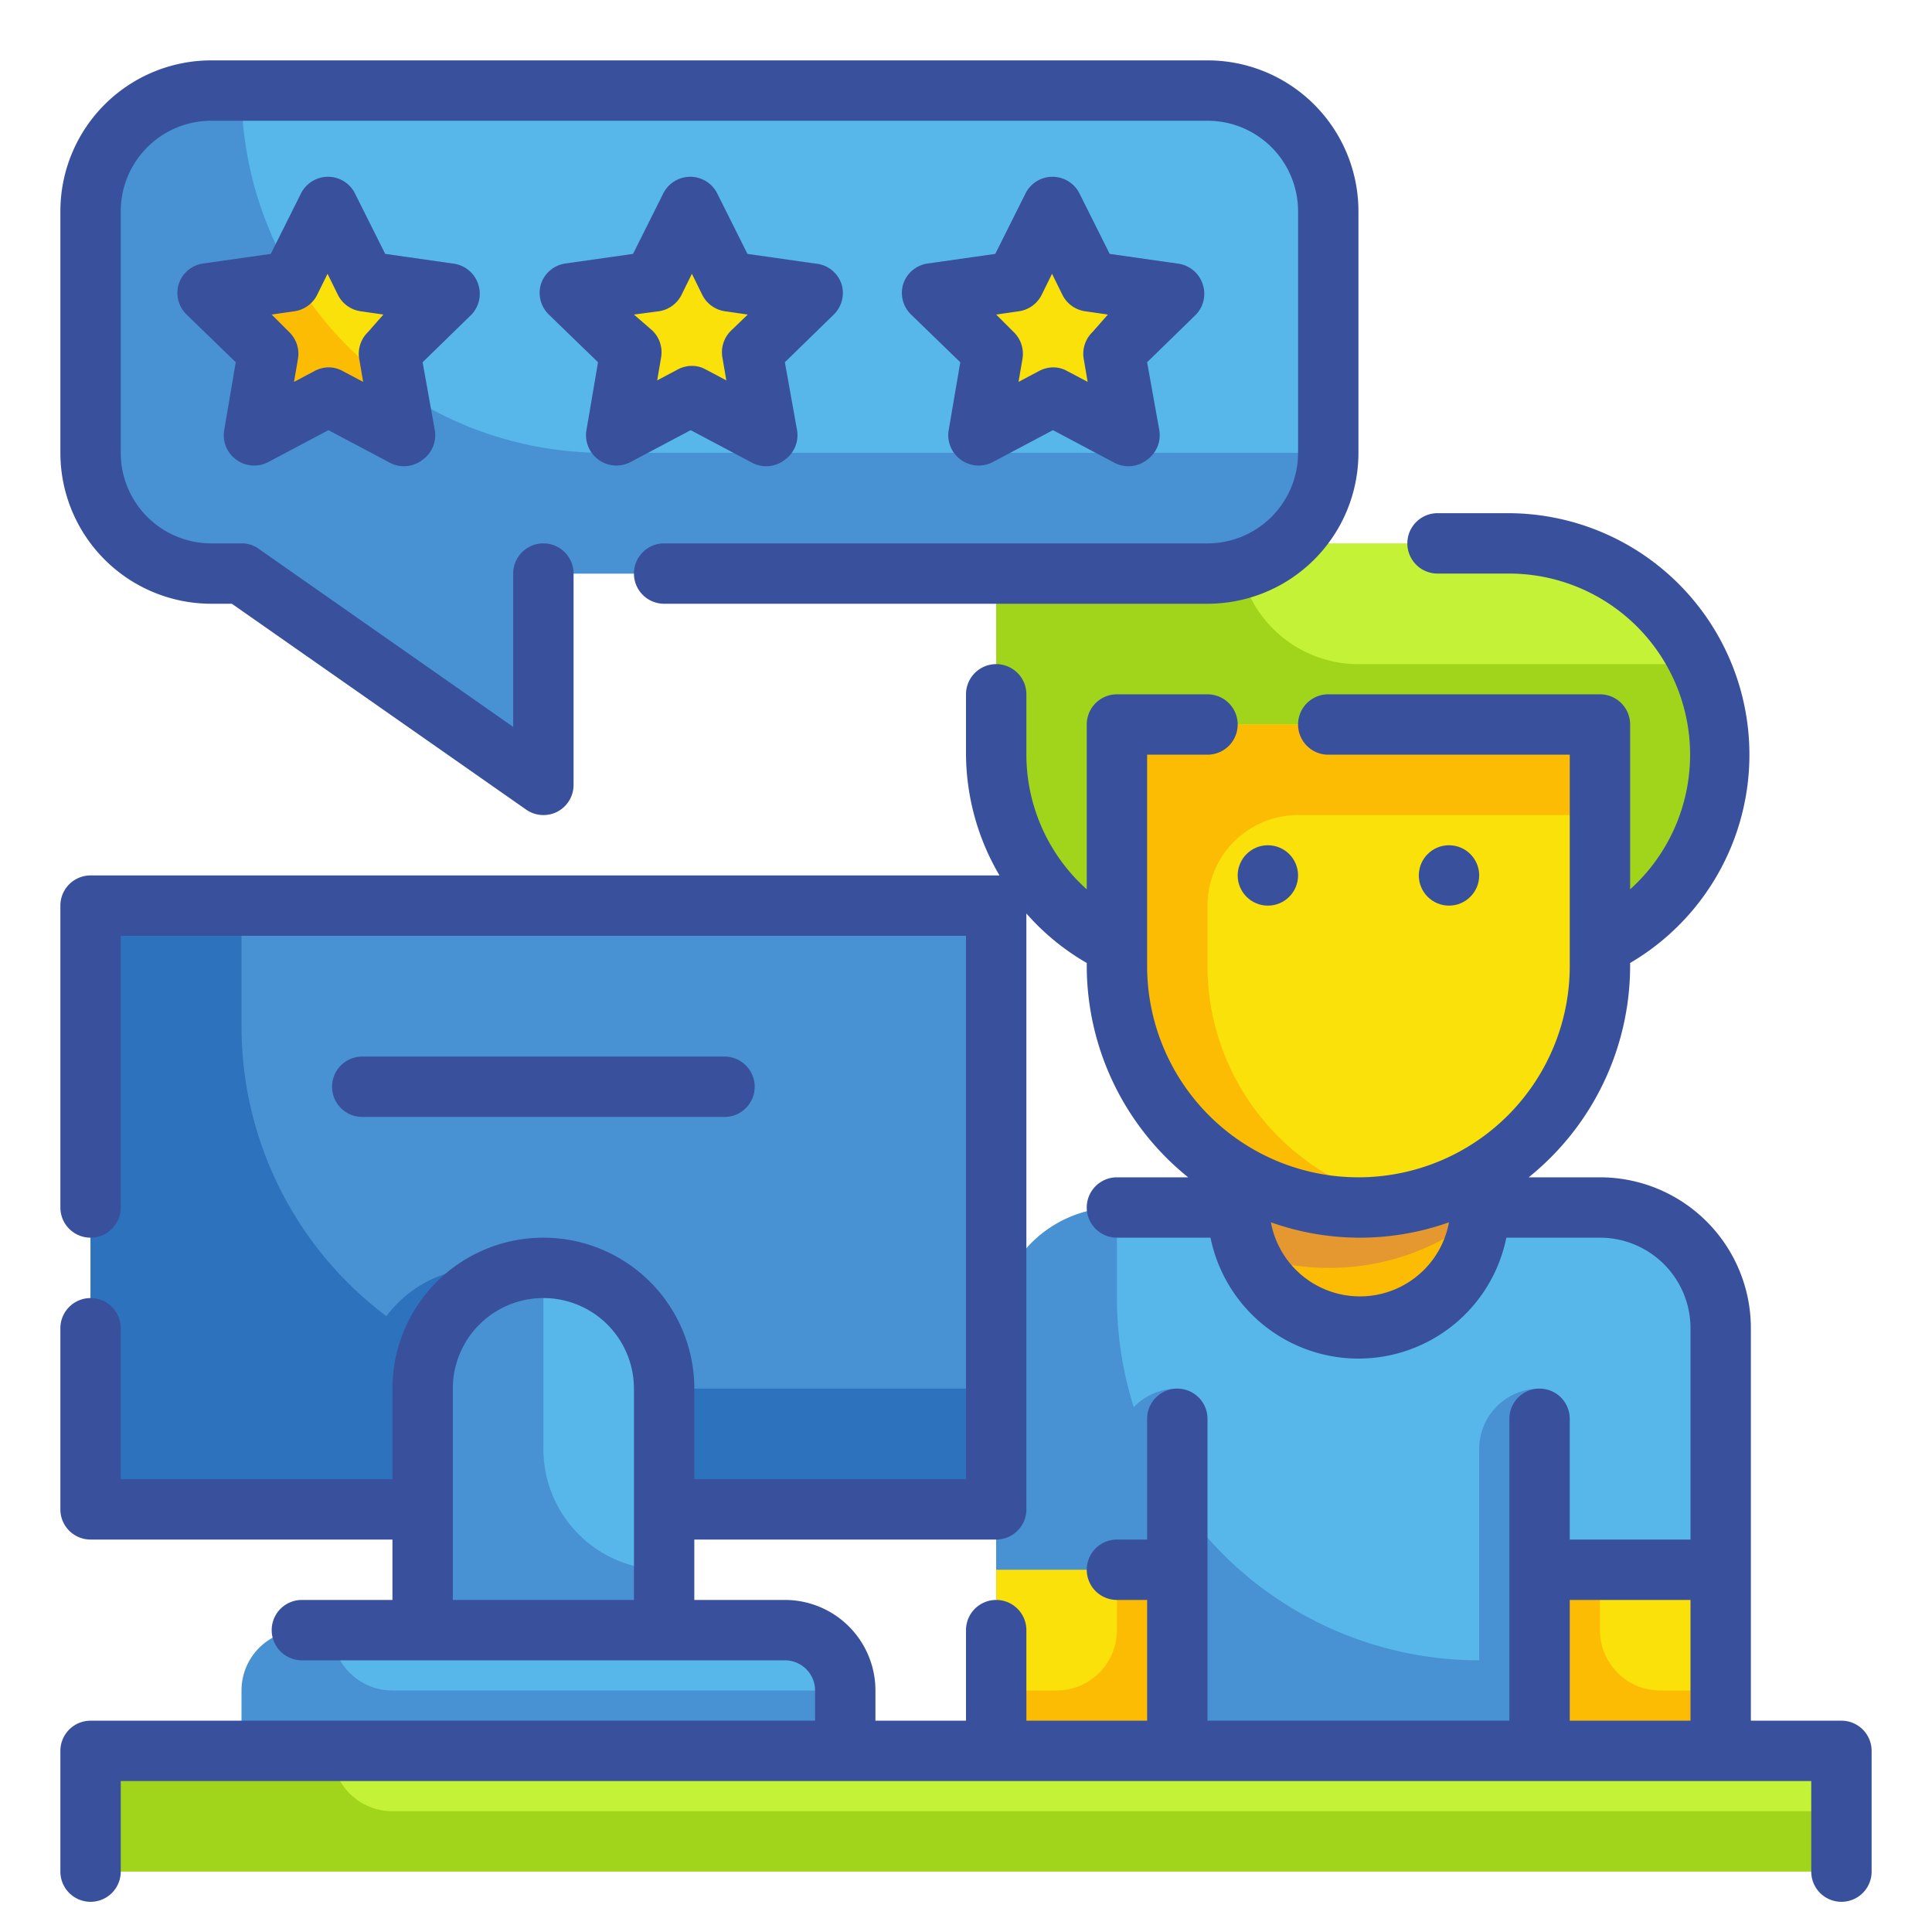<svg height="512" viewBox="0 0 64 64" width="512" xmlns="http://www.w3.org/2000/svg"><g id="Fill_Outline" data-name="Fill Outline"><path d="m3 58h58v4h-58z" fill="#a1d51c"/><path d="m3 30h30v20h-30z" fill="#4891d3"/><path d="m8 34v-4h-5v20h30v-4h-13a12 12 0 0 1 -12-12z" fill="#2d72bc"/><path d="m16 42h2a2 2 0 0 1 2 2v6a0 0 0 0 1 0 0h-8a0 0 0 0 1 0 0v-4a4 4 0 0 1 4-4z" fill="#2d72bc"/><path d="m18 42a4 4 0 0 1 4 4v12a0 0 0 0 1 0 0h-8a0 0 0 0 1 0 0v-12a4 4 0 0 1 4-4z" fill="#4891d3"/><path d="m10 54h16a2 2 0 0 1 2 2v2a0 0 0 0 1 0 0h-20a0 0 0 0 1 0 0v-2a2 2 0 0 1 2-2z" fill="#4891d3"/><path d="m18 42a4 4 0 0 1 4 4v6a0 0 0 0 1 0 0 4 4 0 0 1 -4-4v-6a0 0 0 0 1 0 0z" fill="#57b7eb"/><path d="m11 54h15a2 2 0 0 1 2 2 0 0 0 0 1 0 0h-15a2 2 0 0 1 -2-2 0 0 0 0 1 0 0z" fill="#57b7eb"/><path d="m37 40h16a4 4 0 0 1 4 4v14a0 0 0 0 1 0 0h-24a0 0 0 0 1 0 0v-14a4 4 0 0 1 4-4z" fill="#57b7eb"/><path d="m37 43v-3a4 4 0 0 0 -4 4v14h24v-3h-8a12 12 0 0 1 -12-12z" fill="#4891d3"/><path d="m41 34v6a4 4 0 0 0 8 0v-6z" fill="#fcbc04"/><path d="m41 40a4 4 0 0 0 .3 1.52 7.83 7.83 0 0 0 2.7.48 7.92 7.92 0 0 0 5-1.74 2.3 2.3 0 0 0 0-.26v-6h-8z" fill="#e59730"/><path d="m33 18h17a7 7 0 0 1 7 7 7 7 0 0 1 -7 7h-10a7 7 0 0 1 -7-7v-7a0 0 0 0 1 0 0z" fill="#c4f236"/><path d="m45 22a4 4 0 0 1 -4-4h-8v7a7 7 0 0 0 7 7h10a7 7 0 0 0 6.32-10z" fill="#a1d51c"/><path d="m51 52h6v6h-6z" fill="#f9e109"/><path d="m33 52h6v6h-6z" fill="#f9e109"/><path d="m37 24h16a0 0 0 0 1 0 0v8a8 8 0 0 1 -8 8 8 8 0 0 1 -8-8v-8a0 0 0 0 1 0 0z" fill="#f9e109"/><path d="m40 32v-2a3 3 0 0 1 3-3h10v-3h-16v8a8 8 0 0 0 8 8 7.48 7.48 0 0 0 1.5-.15 8 8 0 0 1 -6.5-7.85z" fill="#fcbc04"/><path d="m51 46a0 0 0 0 1 0 0v11a0 0 0 0 1 0 0h-2a0 0 0 0 1 0 0v-9a2 2 0 0 1 2-2z" fill="#4891d3"/><path d="m39 46a0 0 0 0 1 0 0v6a0 0 0 0 1 0 0h-2a0 0 0 0 1 0 0v-4a2 2 0 0 1 2-2z" fill="#4891d3"/><path d="m53 54v-2h-2v6h6v-2h-2a2 2 0 0 1 -2-2z" fill="#fcbc04"/><path d="m37 54v-2h2v6h-6v-2h2a2 2 0 0 0 2-2z" fill="#fcbc04"/><path d="m11 58h50a0 0 0 0 1 0 0v2a0 0 0 0 1 0 0h-48a2 2 0 0 1 -2-2 0 0 0 0 1 0 0z" fill="#c4f236"/><path d="m40 3h-33a4 4 0 0 0 -4 4v8a4 4 0 0 0 4 4h1l10 7v-7h22a4 4 0 0 0 4-4v-8a4 4 0 0 0 -4-4z" fill="#57b7eb"/><path d="m8 3h-1a4 4 0 0 0 -4 4v8a4 4 0 0 0 4 4h1l10 7v-7h22a4 4 0 0 0 4-4h-24a12 12 0 0 1 -12-12z" fill="#4891d3"/><path d="m10.89 6.82 1.23 2.5 2.77.4-2 1.95.47 2.75-2.47-1.3-2.48 1.3.48-2.75-2-1.95 2.76-.4z" fill="#f9e109"/><path d="m22.89 6.82 1.23 2.5 2.77.4-2 1.95.47 2.75-2.47-1.3-2.48 1.3.48-2.75-2-1.95 2.76-.4z" fill="#f9e109"/><path d="m34.89 6.82 1.23 2.5 2.77.4-2 1.95.47 2.75-2.47-1.3-2.48 1.3.48-2.75-2-1.95 2.76-.4z" fill="#f9e109"/><path d="m9.72 9.17-.07.15-2.76.4 2 1.95-.47 2.75 2.47-1.3 2.47 1.3-.28-1.63a12 12 0 0 1 -3.36-3.62z" fill="#fcbc04"/><g fill="#39519d"><path d="m61 57h-3v-13a5 5 0 0 0 -5-5h-2.36a9 9 0 0 0 3.36-7v-.1a8 8 0 0 0 -4-14.9h-2.38a1 1 0 0 0 0 2h2.38a6 6 0 0 1 4 10.46v-5.46a1 1 0 0 0 -1-1h-9a1 1 0 0 0 0 2h8v7a7 7 0 0 1 -14 0v-7h2a1 1 0 0 0 0-2h-3a1 1 0 0 0 -1 1v5.46a6 6 0 0 1 -2-4.46v-2a1 1 0 0 0 -2 0v2a8 8 0 0 0 1.11 4h-.11-30a1 1 0 0 0 -1 1v10a1 1 0 0 0 2 0v-9h28v18h-9v-3a5 5 0 0 0 -10 0v3h-9v-5a1 1 0 0 0 -2 0v6a1 1 0 0 0 1 1h10v2h-3a1 1 0 0 0 0 2h16a1 1 0 0 1 1 1v1h-24a1 1 0 0 0 -1 1v4a1 1 0 0 0 2 0v-3h56v3a1 1 0 0 0 2 0v-4a1 1 0 0 0 -1-1zm-9-4h4v4h-4zm-4-12.51a3 3 0 0 1 -5.9 0 8.79 8.79 0 0 0 5.9 0zm-33 12.51v-7a3 3 0 0 1 6 0v7zm11 0h-3v-2h10a1 1 0 0 0 1-1v-19.74a7.94 7.94 0 0 0 2 1.64v.1a9 9 0 0 0 3.36 7h-2.36a1 1 0 0 0 0 2h3.1a5 5 0 0 0 9.8 0h3.1a3 3 0 0 1 3 3v7h-4v-4a1 1 0 0 0 -2 0v10h-10v-10a1 1 0 0 0 -2 0v4h-1a1 1 0 0 0 0 2h1v4h-4v-3a1 1 0 0 0 -2 0v3h-3v-1a3 3 0 0 0 -3-3z"/><circle cx="42" cy="29" r="1"/><circle cx="48" cy="29" r="1"/><path d="m15.84 9.41a1 1 0 0 0 -.84-.68l-2.24-.32-1-2a1 1 0 0 0 -1.79 0l-1 2-2.25.32a1 1 0 0 0 -.8.68 1 1 0 0 0 .25 1l1.64 1.59-.38 2.23a1 1 0 0 0 .4 1 1 1 0 0 0 1.05.08l2-1.06 2 1.06a1 1 0 0 0 1.12-.08 1 1 0 0 0 .4-1l-.4-2.23 1.62-1.58a1 1 0 0 0 .22-1.01zm-3.65 1.59a1 1 0 0 0 -.29.89l.13.76-.68-.36a.93.93 0 0 0 -.46-.12 1 1 0 0 0 -.47.12l-.68.36.13-.76a1 1 0 0 0 -.29-.89l-.58-.58.76-.11a1 1 0 0 0 .75-.55l.34-.69.34.69a1 1 0 0 0 .75.55l.76.11z"/><path d="m19.83 15.23a1 1 0 0 0 1.05.08l2-1.06 2 1.06a1 1 0 0 0 1.12-.08 1 1 0 0 0 .4-1l-.4-2.23 1.62-1.58a1 1 0 0 0 .26-1 1 1 0 0 0 -.88-.69l-2.24-.32-1-2a1 1 0 0 0 -1.79 0l-1 2-2.25.32a1 1 0 0 0 -.8.68 1 1 0 0 0 .25 1l1.64 1.59-.38 2.23a1 1 0 0 0 .4 1zm2-4.92a1 1 0 0 0 .75-.55l.34-.69.34.69a1 1 0 0 0 .75.55l.76.11-.55.53a1 1 0 0 0 -.29.89l.13.76-.68-.36a.93.93 0 0 0 -.46-.12 1 1 0 0 0 -.47.12l-.68.36.13-.76a1 1 0 0 0 -.29-.89l-.61-.53z"/><path d="m39.84 9.41a1 1 0 0 0 -.84-.68l-2.24-.32-1-2a1 1 0 0 0 -1.79 0l-1 2-2.25.32a1 1 0 0 0 -.8.68 1 1 0 0 0 .25 1l1.64 1.59-.38 2.23a1 1 0 0 0 .4 1 1 1 0 0 0 1.05.08l2-1.06 2 1.06a1 1 0 0 0 1.12-.08 1 1 0 0 0 .4-1l-.4-2.23 1.62-1.58a1 1 0 0 0 .22-1.01zm-3.65 1.59a1 1 0 0 0 -.29.89l.13.76-.68-.36a.93.93 0 0 0 -.46-.12 1 1 0 0 0 -.47.12l-.68.36.13-.76a1 1 0 0 0 -.29-.89l-.58-.58.76-.11a1 1 0 0 0 .75-.55l.34-.69.34.69a1 1 0 0 0 .75.55l.76.11z"/><path d="m7 20h.68l9.75 6.82a1 1 0 0 0 .57.18 1 1 0 0 0 .46-.11 1 1 0 0 0 .54-.89v-7a1 1 0 0 0 -2 0v5.08l-8.43-5.9a.94.94 0 0 0 -.57-.18h-1a3 3 0 0 1 -3-3v-8a3 3 0 0 1 3-3h33a3 3 0 0 1 3 3v8a3 3 0 0 1 -3 3h-18a1 1 0 0 0 0 2h18a5 5 0 0 0 5-5v-8a5 5 0 0 0 -5-5h-33a5 5 0 0 0 -5 5v8a5 5 0 0 0 5 5z"/><path d="m24 37a1 1 0 0 0 0-2h-12a1 1 0 0 0 0 2z"/></g></g></svg>